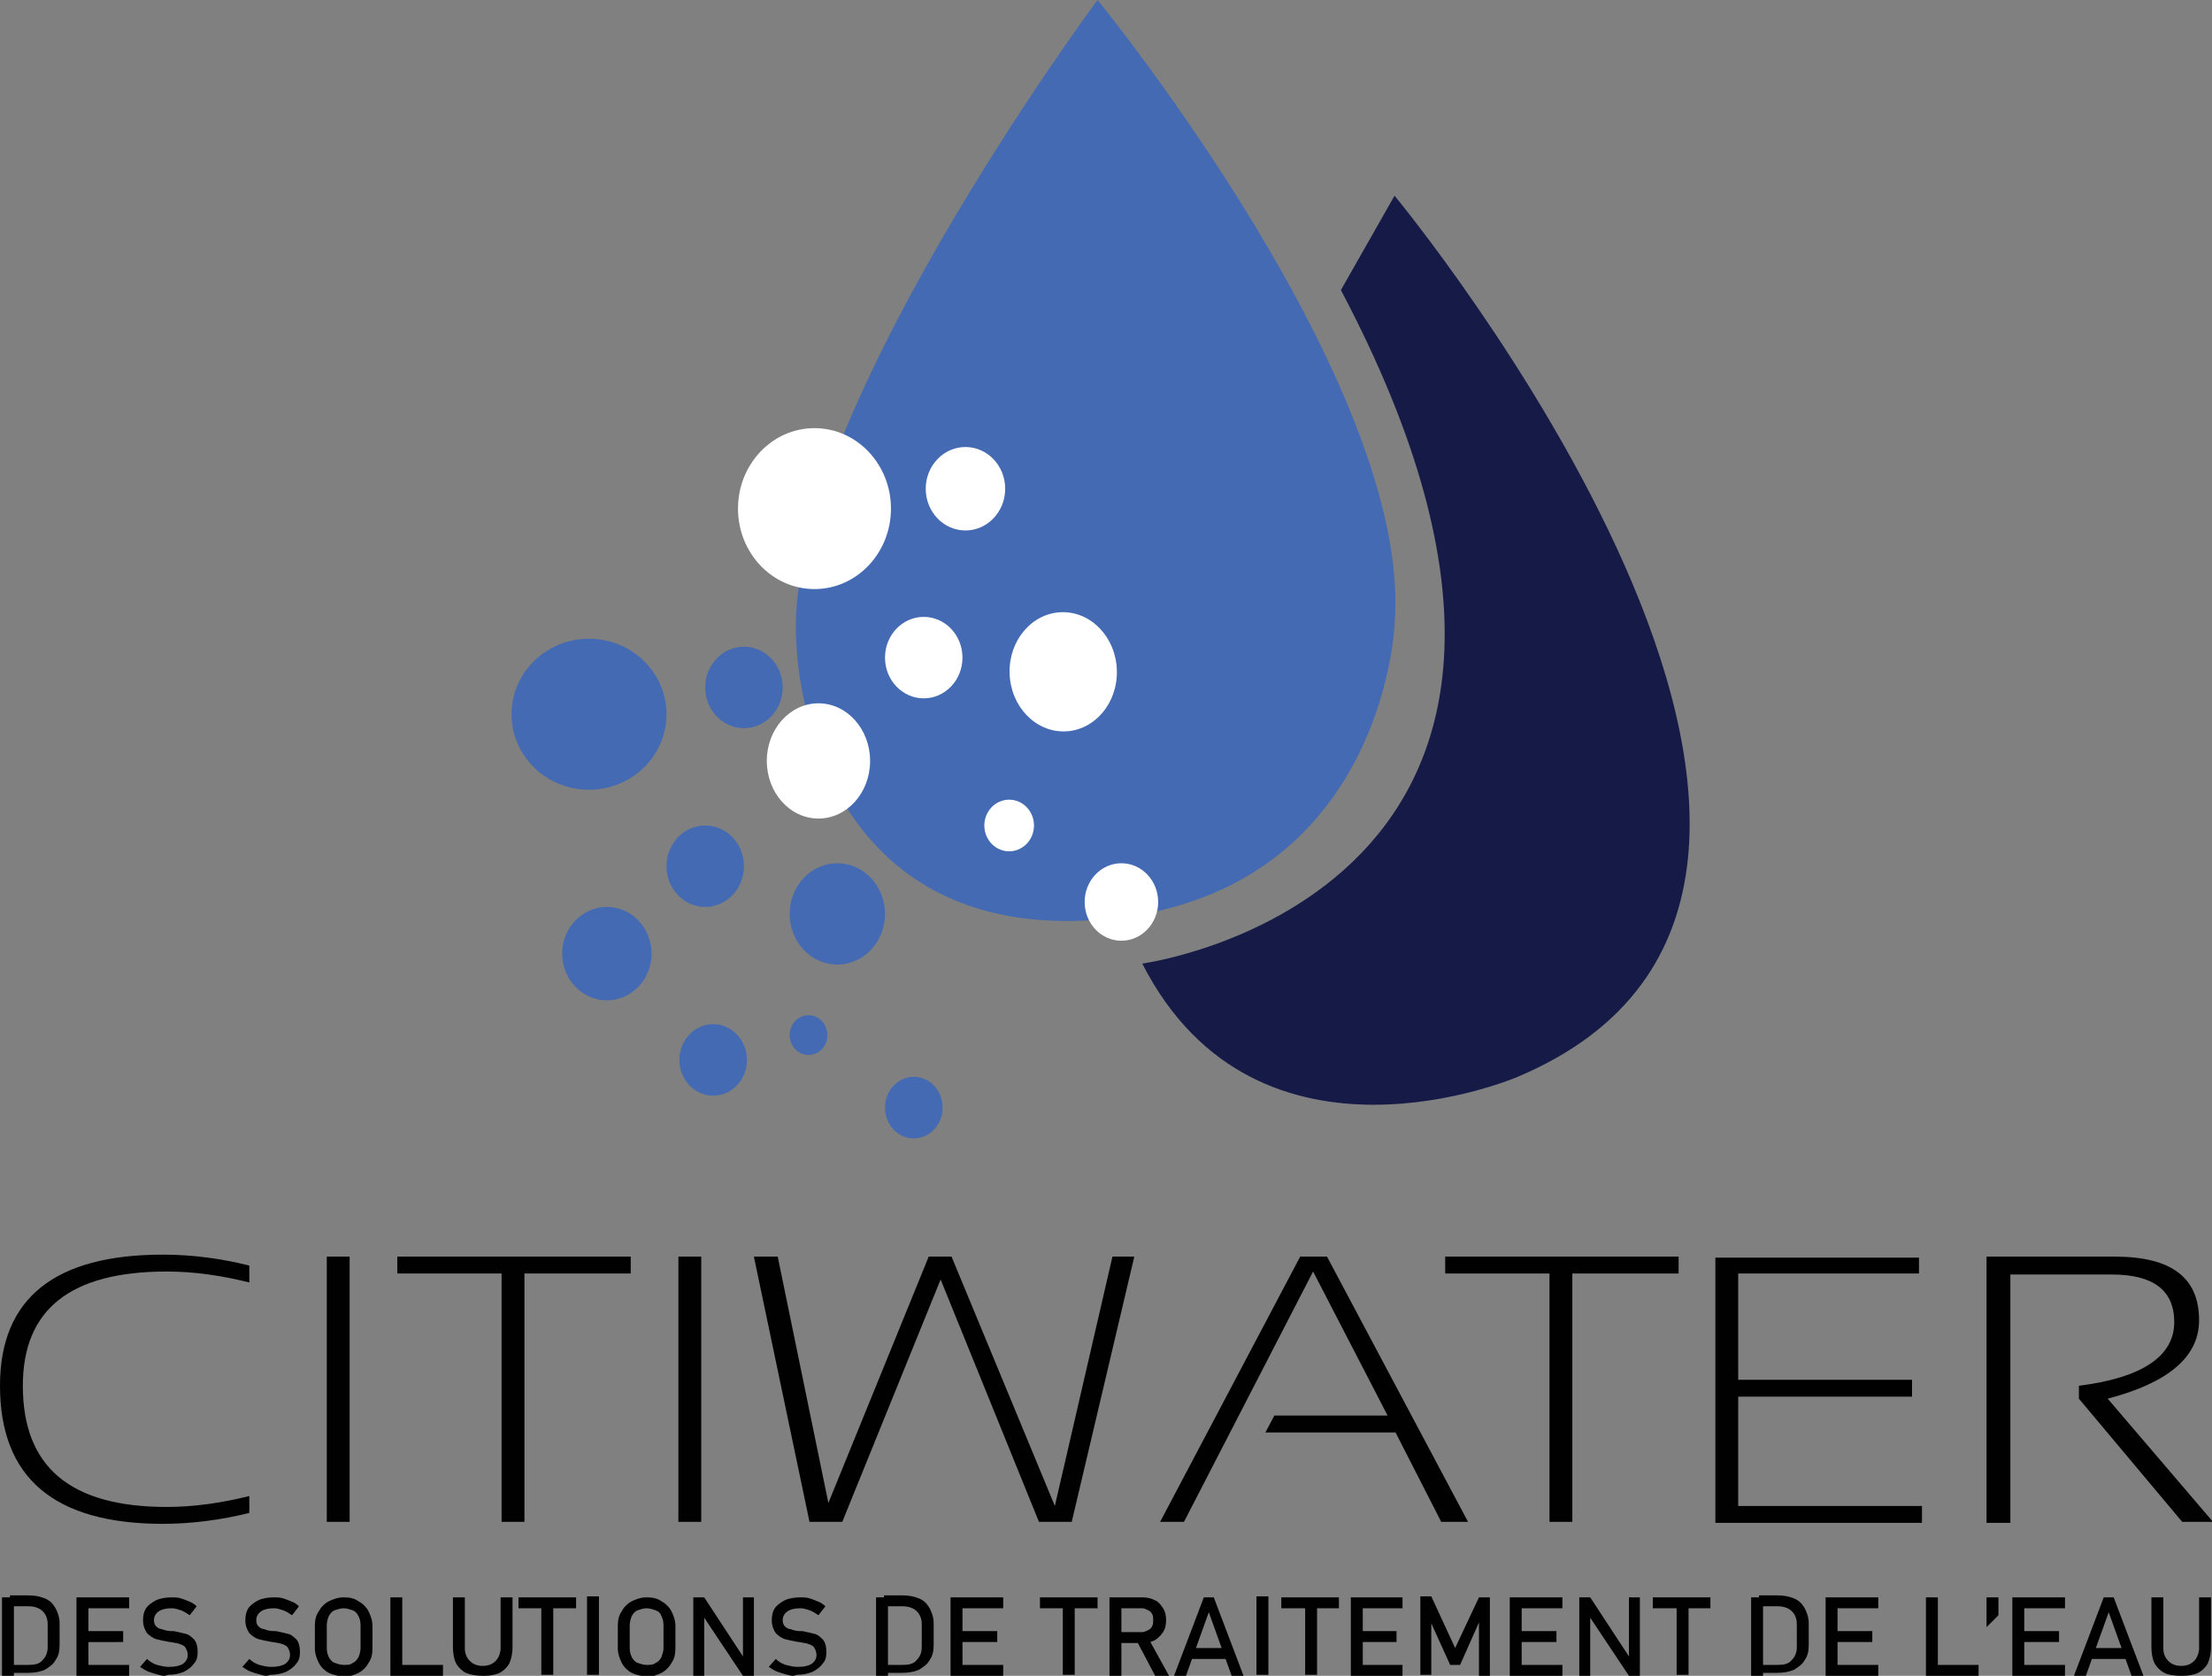 <?xml version="1.0" encoding="utf-8"?>
<!-- Generator: Adobe Illustrator 23.0.3, SVG Export Plug-In . SVG Version: 6.00 Build 0)  -->
<svg version="1.1" id="Layer_1" xmlns="http://www.w3.org/2000/svg" xmlns:xlink="http://www.w3.org/1999/xlink" x="0px" y="0px"
	 viewBox="0 0 222.7 168.7" style="enable-background:new 0 0 222.7 168.7;" xml:space="preserve">
<rect x="0" y="0" width="222.7" height="168.7" fill="#808080" stroke="none"/>
<style type="text/css">
	.st0{fill:#010101;}
	.st1{fill:#436AB2;}
	.st2{fill:#FFFFFF;}
	.st3{fill:#151B46;}
</style>
<g>
	<g>
		<path class="st0" d="M25.1,152.3c-2.8,0.7-5.8,1.1-8.7,1.1C5.5,153.4,0,148.8,0,139.5c0-8.8,5.5-13.2,16.4-13.2
			c3,0,5.9,0.4,8.7,1.1v1.7c-2.8-0.7-5.6-1.1-8.3-1.1c-9.7,0-14.5,3.8-14.5,11.5c0,8.2,4.8,12.2,14.5,12.2c2.7,0,5.5-0.4,8.3-1.1
			V152.3z"/>
		<path class="st0" d="M35.2,126.5v26.7h-2.3v-26.7H35.2z"/>
		<path class="st0" d="M63.5,126.5v1.7H52.8v25h-2.3v-25H40v-1.7H63.5z"/>
		<path class="st0" d="M70.6,126.5v26.7h-2.3v-26.7H70.6z"/>
		<path class="st0" d="M75.9,126.5h2.4l5.1,24.8l10.1-24.8h2.3l10.4,25.1l5.8-25.1h2.2l-6.3,26.7h-3.3l-9.9-24.4l-9.9,24.4h-3.3
			L75.9,126.5z"/>
		<path class="st0" d="M119.2,153.2h-2.4l14.1-26.7h2.7l14.2,26.7h-2.7l-4.6-9h-13.1l0.9-1.7h11.4l-7.5-14.5L119.2,153.2z"/>
		<path class="st0" d="M169,126.5v1.7h-10.7v25H156v-25h-10.5v-1.7H169z"/>
		<path class="st0" d="M193.2,126.5v1.7H175v10.7h17.5v1.7H175v11h18.5v1.7h-20.8v-26.7H193.2z"/>
		<path class="st0" d="M200,153.2v-26.7h12.9c5.7,0,8.5,2.1,8.5,6.4c0,3.7-3.1,6.3-9.2,7.9l10.6,12.4h-3.1l-10.4-12.4v-1.3
			c6.4-0.8,9.6-3,9.6-6.4c0-3.2-2.1-4.8-6.3-4.8h-10.2v25H200z"/>
	</g>
	<g>
		<path class="st0" d="M0.2,160.8h1.2v7.9H0.2V160.8z M1,167.6h1.9c0.6,0,1.1-0.1,1.4-0.5c0.3-0.3,0.5-0.7,0.5-1.3v-2.3
			c0-0.6-0.2-1-0.5-1.3c-0.3-0.3-0.8-0.5-1.4-0.5H1v-1.1h1.8c0.7,0,1.2,0.1,1.7,0.3s0.8,0.5,1.1,1c0.2,0.4,0.4,0.9,0.4,1.5v2.2
			c0,0.6-0.1,1.1-0.4,1.5c-0.2,0.4-0.6,0.7-1.1,1c-0.5,0.2-1,0.3-1.7,0.3H1V167.6z"/>
		<path class="st0" d="M7.7,160.8h1.2v7.9H7.7V160.8z M8.3,160.8H13v1.1H8.3V160.8z M8.3,164.2h4.1v1.1H8.3V164.2z M8.3,167.6H13
			v1.1H8.3V167.6z"/>
		<path class="st0" d="M16.5,168.7c0,0-0.2,0-0.5-0.1c-0.4-0.1-0.7-0.2-1-0.3c-0.3-0.1-0.6-0.3-0.9-0.5l0.7-0.8
			c0.3,0.3,0.7,0.5,1,0.6c0.4,0.1,0.8,0.2,1.2,0.2c0.6,0,1.1-0.1,1.4-0.3c0.3-0.2,0.5-0.5,0.5-0.9v0c0-0.3-0.1-0.5-0.2-0.7
			c-0.1-0.2-0.3-0.3-0.6-0.4c-0.2-0.1-0.5-0.1-0.9-0.2c0,0,0,0,0,0c0,0,0,0,0,0l-0.1,0c-0.6-0.1-1-0.2-1.4-0.3
			c-0.3-0.1-0.6-0.3-0.9-0.6c-0.2-0.3-0.4-0.7-0.4-1.3v0c0-0.5,0.1-0.9,0.3-1.2c0.2-0.3,0.6-0.6,1-0.8c0.4-0.2,1-0.3,1.6-0.3
			c0.3,0,0.6,0,0.9,0.1c0.3,0.1,0.6,0.2,0.8,0.3c0.3,0.1,0.6,0.3,0.8,0.5l-0.7,0.9c-0.3-0.2-0.6-0.4-0.9-0.5s-0.6-0.2-0.9-0.2
			c-0.6,0-1,0.1-1.3,0.3c-0.3,0.2-0.5,0.5-0.5,0.9v0c0,0.3,0.1,0.5,0.2,0.6c0.2,0.2,0.4,0.3,0.6,0.3c0.2,0.1,0.6,0.2,1,0.2
			c0,0,0,0,0,0c0,0,0,0,0,0c0,0,0,0,0.1,0c0,0,0,0,0.1,0c0.5,0.1,0.9,0.2,1.3,0.3c0.3,0.1,0.6,0.4,0.8,0.6c0.2,0.3,0.3,0.7,0.3,1.2
			v0c0,0.5-0.1,0.9-0.4,1.2c-0.2,0.3-0.6,0.6-1,0.8c-0.5,0.2-1,0.3-1.6,0.3C16.7,168.7,16.5,168.7,16.5,168.7z"/>
		<path class="st0" d="M26.8,168.7c0,0-0.2,0-0.5-0.1c-0.4-0.1-0.7-0.2-1-0.3c-0.3-0.1-0.6-0.3-0.9-0.5l0.7-0.8
			c0.3,0.3,0.7,0.5,1,0.6c0.4,0.1,0.8,0.2,1.2,0.2c0.6,0,1.1-0.1,1.4-0.3c0.3-0.2,0.5-0.5,0.5-0.9v0c0-0.3-0.1-0.5-0.2-0.7
			c-0.1-0.2-0.3-0.3-0.6-0.4c-0.2-0.1-0.5-0.1-0.9-0.2c0,0,0,0,0,0c0,0,0,0,0,0l-0.1,0c-0.6-0.1-1-0.2-1.4-0.3
			c-0.3-0.1-0.6-0.3-0.9-0.6c-0.2-0.3-0.4-0.7-0.4-1.3v0c0-0.5,0.1-0.9,0.3-1.2c0.2-0.3,0.6-0.6,1-0.8c0.4-0.2,1-0.3,1.6-0.3
			c0.3,0,0.6,0,0.9,0.1c0.3,0.1,0.6,0.2,0.8,0.3c0.3,0.1,0.6,0.3,0.8,0.5l-0.7,0.9c-0.3-0.2-0.6-0.4-0.9-0.5
			c-0.3-0.1-0.6-0.2-0.9-0.2c-0.6,0-1,0.1-1.3,0.3c-0.3,0.2-0.5,0.5-0.5,0.9v0c0,0.3,0.1,0.5,0.2,0.6c0.2,0.2,0.4,0.3,0.6,0.3
			c0.2,0.1,0.6,0.2,1,0.2c0,0,0,0,0,0c0,0,0,0,0,0c0,0,0,0,0.1,0c0,0,0,0,0.1,0c0.5,0.1,0.9,0.2,1.3,0.3c0.3,0.1,0.6,0.4,0.8,0.6
			c0.2,0.3,0.3,0.7,0.3,1.2v0c0,0.5-0.1,0.9-0.4,1.2c-0.2,0.3-0.6,0.6-1,0.8c-0.5,0.2-1,0.3-1.6,0.3C27,168.7,26.8,168.7,26.8,168.7
			z"/>
		<path class="st0" d="M33.1,168.4c-0.4-0.2-0.8-0.6-1-1c-0.2-0.4-0.4-0.9-0.4-1.5v-2.2c0-0.6,0.1-1.1,0.4-1.5c0.2-0.4,0.6-0.8,1-1
			c0.4-0.2,0.9-0.4,1.5-0.4c0.6,0,1.1,0.1,1.5,0.4c0.4,0.2,0.8,0.6,1,1c0.2,0.4,0.4,0.9,0.4,1.5v2.2c0,0.6-0.1,1.1-0.4,1.5
			c-0.2,0.4-0.6,0.8-1,1c-0.4,0.2-0.9,0.4-1.5,0.4C34,168.7,33.5,168.6,33.1,168.4z M35.5,167.4c0.3-0.1,0.5-0.4,0.6-0.6
			s0.2-0.6,0.2-0.9v-2.3c0-0.4-0.1-0.7-0.2-0.9s-0.3-0.5-0.6-0.6c-0.3-0.1-0.6-0.2-0.9-0.2c-0.3,0-0.6,0.1-0.9,0.2
			c-0.3,0.1-0.5,0.4-0.6,0.6s-0.2,0.6-0.2,0.9v2.3c0,0.4,0.1,0.7,0.2,0.9s0.3,0.5,0.6,0.6c0.3,0.1,0.6,0.2,0.9,0.2
			C35,167.6,35.3,167.6,35.5,167.4z"/>
		<path class="st0" d="M39.3,160.8h1.2v7.9h-1.2V160.8z M39.9,167.6h4.7v1.1h-4.7V167.6z"/>
		<path class="st0" d="M46.9,168.4c-0.4-0.2-0.8-0.6-1-1c-0.2-0.4-0.3-1-0.3-1.6v-5h1.2v5.1c0,0.6,0.2,1,0.5,1.3
			c0.3,0.3,0.7,0.5,1.3,0.5c0.6,0,1-0.2,1.3-0.5c0.3-0.3,0.5-0.8,0.5-1.3v-5.1h1.2v5c0,0.6-0.1,1.1-0.3,1.6c-0.2,0.4-0.6,0.8-1,1
			c-0.4,0.2-1,0.3-1.6,0.3C47.9,168.7,47.4,168.6,46.9,168.4z"/>
		<path class="st0" d="M52.2,160.8H58v1.1h-5.8V160.8z M54.5,161.4h1.2v7.2h-1.2V161.4z"/>
		<path class="st0" d="M60.3,168.6h-1.2v-7.9h1.2V168.6z"/>
		<path class="st0" d="M63.6,168.4c-0.4-0.2-0.8-0.6-1-1c-0.2-0.4-0.4-0.9-0.4-1.5v-2.2c0-0.6,0.1-1.1,0.4-1.5c0.2-0.4,0.6-0.8,1-1
			c0.4-0.2,0.9-0.4,1.5-0.4c0.6,0,1.1,0.1,1.5,0.4c0.4,0.2,0.8,0.6,1,1c0.2,0.4,0.4,0.9,0.4,1.5v2.2c0,0.6-0.1,1.1-0.4,1.5
			c-0.2,0.4-0.6,0.8-1,1c-0.4,0.2-0.9,0.4-1.5,0.4C64.5,168.7,64,168.6,63.6,168.4z M66,167.4c0.3-0.1,0.5-0.4,0.6-0.6
			c0.1-0.3,0.2-0.6,0.2-0.9v-2.3c0-0.4-0.1-0.7-0.2-0.9c-0.1-0.3-0.3-0.5-0.6-0.6c-0.3-0.1-0.6-0.2-0.9-0.2s-0.6,0.1-0.9,0.2
			c-0.3,0.1-0.5,0.4-0.6,0.6s-0.2,0.6-0.2,0.9v2.3c0,0.4,0.1,0.7,0.2,0.9s0.3,0.5,0.6,0.6c0.3,0.1,0.6,0.2,0.9,0.2
			S65.8,167.6,66,167.4z"/>
		<path class="st0" d="M69.8,160.8h1.1l4,6.1l-0.1,0.1v-6.2h1.1v7.9h-1.1l-4-6l0.1-0.1v6.1h-1.1V160.8z"/>
		<path class="st0" d="M79.8,168.7c0,0-0.2,0-0.5-0.1c-0.4-0.1-0.7-0.2-1-0.3c-0.3-0.1-0.6-0.3-0.9-0.5l0.7-0.8
			c0.3,0.3,0.7,0.5,1,0.6c0.4,0.1,0.8,0.2,1.2,0.2c0.6,0,1.1-0.1,1.4-0.3c0.3-0.2,0.5-0.5,0.5-0.9v0c0-0.3-0.1-0.5-0.2-0.7
			c-0.1-0.2-0.3-0.3-0.6-0.4c-0.2-0.1-0.5-0.1-0.9-0.2c0,0,0,0,0,0c0,0,0,0,0,0l-0.1,0c-0.6-0.1-1-0.2-1.4-0.3
			c-0.3-0.1-0.6-0.3-0.9-0.6c-0.2-0.3-0.4-0.7-0.4-1.3v0c0-0.5,0.1-0.9,0.3-1.2c0.2-0.3,0.6-0.6,1-0.8c0.4-0.2,1-0.3,1.6-0.3
			c0.3,0,0.6,0,0.9,0.1c0.3,0.1,0.6,0.2,0.8,0.3c0.3,0.1,0.6,0.3,0.8,0.5l-0.7,0.9c-0.3-0.2-0.6-0.4-0.9-0.5
			c-0.3-0.1-0.6-0.2-0.9-0.2c-0.6,0-1,0.1-1.3,0.3c-0.3,0.2-0.5,0.5-0.5,0.9v0c0,0.3,0.1,0.5,0.2,0.6c0.2,0.2,0.4,0.3,0.6,0.3
			c0.2,0.1,0.6,0.2,1,0.2c0,0,0,0,0,0c0,0,0,0,0,0c0,0,0,0,0.1,0c0,0,0,0,0.1,0c0.5,0.1,0.9,0.2,1.3,0.3c0.3,0.1,0.6,0.4,0.8,0.6
			c0.2,0.3,0.3,0.7,0.3,1.2v0c0,0.5-0.1,0.9-0.4,1.2c-0.2,0.3-0.6,0.6-1,0.8c-0.5,0.2-1,0.3-1.6,0.3C80,168.7,79.8,168.7,79.8,168.7
			z"/>
		<path class="st0" d="M88.2,160.8h1.2v7.9h-1.2V160.8z M89,167.6h1.9c0.6,0,1.1-0.1,1.4-0.5c0.3-0.3,0.5-0.7,0.5-1.3v-2.3
			c0-0.6-0.2-1-0.5-1.3c-0.3-0.3-0.8-0.5-1.4-0.5H89v-1.1h1.8c0.7,0,1.2,0.1,1.7,0.3s0.8,0.5,1.1,1c0.2,0.4,0.4,0.9,0.4,1.5v2.2
			c0,0.6-0.1,1.1-0.4,1.5c-0.2,0.4-0.6,0.7-1.1,1c-0.5,0.2-1,0.3-1.7,0.3H89V167.6z"/>
		<path class="st0" d="M95.7,160.8h1.2v7.9h-1.2V160.8z M96.3,160.8h4.7v1.1h-4.7V160.8z M96.3,164.2h4.1v1.1h-4.1V164.2z
			 M96.3,167.6h4.7v1.1h-4.7V167.6z"/>
		<path class="st0" d="M104.7,160.8h5.8v1.1h-5.8V160.8z M107,161.4h1.2v7.2H107V161.4z"/>
		<path class="st0" d="M111.7,160.8h1.2v7.9h-1.2V160.8z M112.2,164.3h2.8c0.2,0,0.4-0.1,0.6-0.2c0.2-0.1,0.3-0.2,0.4-0.4
			c0.1-0.2,0.1-0.4,0.1-0.6c0-0.2,0-0.5-0.1-0.6c-0.1-0.2-0.2-0.3-0.4-0.4c-0.2-0.1-0.4-0.2-0.6-0.2h-2.8v-1.1h2.8
			c0.5,0,0.9,0.1,1.3,0.3c0.4,0.2,0.6,0.5,0.8,0.8c0.2,0.3,0.3,0.7,0.3,1.2c0,0.5-0.1,0.9-0.3,1.2c-0.2,0.3-0.5,0.6-0.8,0.8
			c-0.4,0.2-0.8,0.3-1.3,0.3h-2.8V164.3z M114.4,165.1l1.2-0.2l2.1,3.8h-1.4L114.4,165.1z"/>
		<path class="st0" d="M121.2,160.8h1l3,7.9H124l-2.3-6.4l-2.3,6.4h-1.2L121.2,160.8z M119.6,165.9h4.3v1.1h-4.3V165.9z"/>
		<path class="st0" d="M127.7,168.6h-1.2v-7.9h1.2V168.6z"/>
		<path class="st0" d="M129,160.8h5.8v1.1H129V160.8z M131.4,161.4h1.2v7.2h-1.2V161.4z"/>
		<path class="st0" d="M136,160.8h1.2v7.9H136V160.8z M136.5,160.8h4.7v1.1h-4.7V160.8z M136.5,164.2h4.1v1.1h-4.1V164.2z
			 M136.5,167.6h4.7v1.1h-4.7V167.6z"/>
		<path class="st0" d="M148.9,160.8h1.1v7.9h-1.1v-5.9l0.1,0.3l-2,4.5H146l-2-4.4l0.1-0.5v5.9h-1.1v-7.9h1.1l2.4,5.2L148.9,160.8z"
			/>
		<path class="st0" d="M152,160.8h1.2v7.9H152V160.8z M152.6,160.8h4.7v1.1h-4.7V160.8z M152.6,164.2h4.1v1.1h-4.1V164.2z
			 M152.6,167.6h4.7v1.1h-4.7V167.6z"/>
		<path class="st0" d="M159,160.8h1.1l4,6.1l-0.1,0.1v-6.2h1.1v7.9H164l-4-6l0.1-0.1v6.1H159V160.8z"/>
		<path class="st0" d="M166.4,160.8h5.8v1.1h-5.8V160.8z M168.8,161.4h1.2v7.2h-1.2V161.4z"/>
		<path class="st0" d="M176.3,160.8h1.2v7.9h-1.2V160.8z M177.1,167.6h1.9c0.6,0,1.1-0.1,1.4-0.5c0.3-0.3,0.5-0.7,0.5-1.3v-2.3
			c0-0.6-0.2-1-0.5-1.3c-0.3-0.3-0.8-0.5-1.4-0.5h-1.9v-1.1h1.8c0.7,0,1.2,0.1,1.7,0.3c0.5,0.2,0.8,0.5,1.1,1
			c0.2,0.4,0.4,0.9,0.4,1.5v2.2c0,0.6-0.1,1.1-0.4,1.5c-0.2,0.4-0.6,0.7-1.1,1c-0.5,0.2-1,0.3-1.7,0.3h-1.8V167.6z"/>
		<path class="st0" d="M183.8,160.8h1.2v7.9h-1.2V160.8z M184.4,160.8h4.7v1.1h-4.7V160.8z M184.4,164.2h4.1v1.1h-4.1V164.2z
			 M184.4,167.6h4.7v1.1h-4.7V167.6z"/>
		<path class="st0" d="M193.9,160.8h1.2v7.9h-1.2V160.8z M194.5,167.6h4.7v1.1h-4.7V167.6z"/>
		<path class="st0" d="M200,160.8h1.2v1.8l-1.2,1.2V160.8z"/>
		<path class="st0" d="M202.6,160.8h1.2v7.9h-1.2V160.8z M203.2,160.8h4.7v1.1h-4.7V160.8z M203.2,164.2h4.1v1.1h-4.1V164.2z
			 M203.2,167.6h4.7v1.1h-4.7V167.6z"/>
		<path class="st0" d="M211.8,160.8h1l3,7.9h-1.2l-2.3-6.4l-2.3,6.4h-1.2L211.8,160.8z M210.2,165.9h4.3v1.1h-4.3V165.9z"/>
		<path class="st0" d="M217.9,168.4c-0.4-0.2-0.8-0.6-1-1c-0.2-0.4-0.3-1-0.3-1.6v-5h1.2v5.1c0,0.6,0.2,1,0.5,1.3
			c0.3,0.3,0.7,0.5,1.3,0.5c0.6,0,1-0.2,1.3-0.5c0.3-0.3,0.5-0.8,0.5-1.3v-5.1h1.2v5c0,0.6-0.1,1.1-0.3,1.6c-0.2,0.4-0.6,0.8-1,1
			c-0.4,0.2-1,0.3-1.6,0.3C218.8,168.7,218.3,168.6,217.9,168.4z"/>
	</g>
	<g>
		<path class="st1" d="M110.5,92.6c28.8-2.1,29.9-29.7,29.9-29.7C142.4,39,110.5,0,110.5,0S78.3,43.3,80.2,65.1
			C80.2,65.1,81,94.8,110.5,92.6z"/>
		<ellipse class="st2" cx="97.2" cy="49.2" rx="4" ry="4.2"/>
		
			<ellipse transform="matrix(1 -2.903951e-02 2.903951e-02 1 -1.919 3.135)" class="st2" cx="107" cy="67.6" rx="5.4" ry="6"/>
		<ellipse class="st2" cx="93" cy="66.2" rx="3.9" ry="4.1"/>
		<ellipse class="st2" cx="82" cy="51.2" rx="7.7" ry="8.1"/>
		<ellipse class="st2" cx="112.9" cy="90.8" rx="3.7" ry="3.9"/>
		<ellipse class="st2" cx="101.6" cy="83.1" rx="2.5" ry="2.6"/>
		<ellipse class="st2" cx="82.4" cy="76.6" rx="5.2" ry="5.8"/>
		<ellipse class="st1" cx="59.3" cy="71.9" rx="7.8" ry="7.6"/>
		<ellipse class="st1" cx="74.9" cy="69.2" rx="3.9" ry="4.1"/>
		<ellipse class="st1" cx="71" cy="87.2" rx="3.9" ry="4.1"/>
		<ellipse class="st1" cx="61.1" cy="96" rx="4.5" ry="4.7"/>
		<ellipse class="st1" cx="84.3" cy="92" rx="4.8" ry="5.1"/>
		<ellipse class="st1" cx="71.8" cy="106.7" rx="3.4" ry="3.6"/>
		<ellipse class="st1" cx="81.4" cy="104.2" rx="1.9" ry="2"/>
		<ellipse class="st1" cx="92" cy="111.5" rx="2.9" ry="3.1"/>
		<path class="st3" d="M140.4,19.7c0,0,57.6,69.6,12.4,88.7c0,0-26.2,11.3-37.8-11.4c0,0,52.1-7,20-67.8L140.4,19.7z"/>
	</g>
</g>
</svg>
